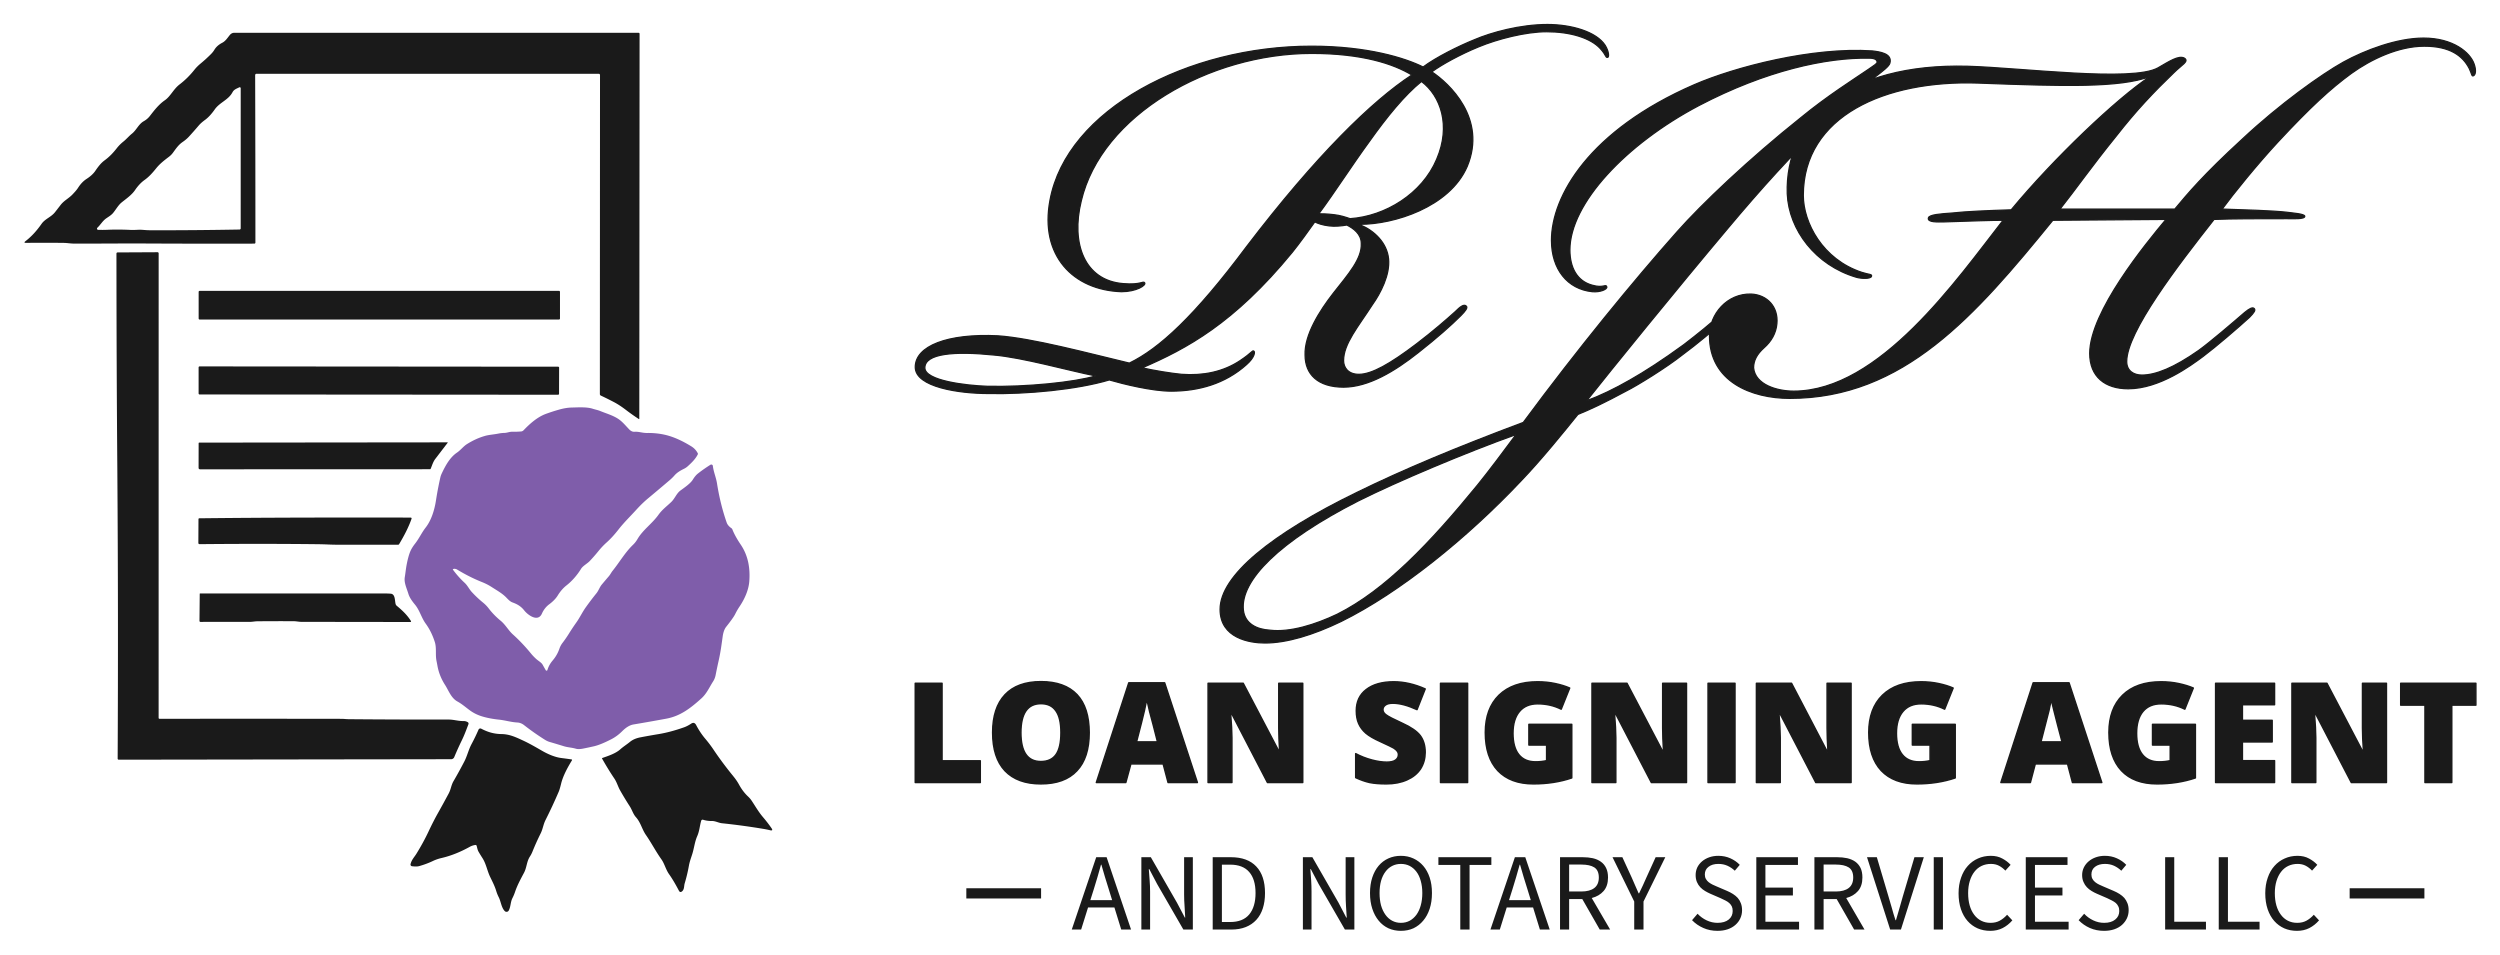 <?xml version="1.0" encoding="UTF-8" standalone="no"?>
<svg xmlns:inkscape="http://www.inkscape.org/namespaces/inkscape" xmlns:sodipodi="http://sodipodi.sourceforge.net/DTD/sodipodi-0.dtd" xmlns="http://www.w3.org/2000/svg" xmlns:svg="http://www.w3.org/2000/svg" version="1.0" x="0" y="0" width="2400" height="917.141" viewBox="47.631 78.238 244.738 93.525" preserveAspectRatio="xMidYMid meet" color-interpolation-filters="sRGB" id="svg41" sodipodi:docname="RJH Black - wo highlight - purp and black.svg" inkscape:version="1.3.2 (091e20e, 2023-11-25, custom)">
  <defs id="defs41"></defs>
  <g id="g41">
    <defs id="defs26">
      <linearGradient id="92" x1="0%" y1="0%" x2="100%" y2="0%">
        <stop offset="0%" stop-color="#fa71cd" id="stop1"></stop>
        <stop offset="100%" stop-color="#9b59b6" id="stop2"></stop>
      </linearGradient>
      <linearGradient id="93" x1="0%" y1="0%" x2="100%" y2="0%">
        <stop offset="0%" stop-color="#f9d423" id="stop3"></stop>
        <stop offset="100%" stop-color="#f83600" id="stop4"></stop>
      </linearGradient>
      <linearGradient id="94" x1="0%" y1="0%" x2="100%" y2="0%">
        <stop offset="0%" stop-color="#0064d2" id="stop5"></stop>
        <stop offset="100%" stop-color="#1cb0f6" id="stop6"></stop>
      </linearGradient>
      <linearGradient id="95" x1="0%" y1="0%" x2="100%" y2="0%">
        <stop offset="0%" stop-color="#f00978" id="stop7"></stop>
        <stop offset="100%" stop-color="#3f51b1" id="stop8"></stop>
      </linearGradient>
      <linearGradient id="96" x1="0%" y1="0%" x2="100%" y2="0%">
        <stop offset="0%" stop-color="#7873f5" id="stop9"></stop>
        <stop offset="100%" stop-color="#ec77ab" id="stop10"></stop>
      </linearGradient>
      <linearGradient id="97" x1="0%" y1="0%" x2="100%" y2="0%">
        <stop offset="0%" stop-color="#f9d423" id="stop11"></stop>
        <stop offset="100%" stop-color="#e14fad" id="stop12"></stop>
      </linearGradient>
      <linearGradient id="98" x1="0%" y1="0%" x2="100%" y2="0%">
        <stop offset="0%" stop-color="#009efd" id="stop13"></stop>
        <stop offset="100%" stop-color="#2af598" id="stop14"></stop>
      </linearGradient>
      <linearGradient id="99" x1="0%" y1="0%" x2="100%" y2="0%">
        <stop offset="0%" stop-color="#ffcc00" id="stop15"></stop>
        <stop offset="100%" stop-color="#00b140" id="stop16"></stop>
      </linearGradient>
      <linearGradient id="100" x1="0%" y1="0%" x2="100%" y2="0%">
        <stop offset="0%" stop-color="#d51007" id="stop17"></stop>
        <stop offset="100%" stop-color="#ff8177" id="stop18"></stop>
      </linearGradient>
      <linearGradient id="102" x1="0%" y1="0%" x2="100%" y2="0%">
        <stop offset="0%" stop-color="#a2b6df" id="stop19"></stop>
        <stop offset="100%" stop-color="#0c3483" id="stop20"></stop>
      </linearGradient>
      <linearGradient id="103" x1="0%" y1="0%" x2="100%" y2="0%">
        <stop offset="0%" stop-color="#7ac5d8" id="stop21"></stop>
        <stop offset="100%" stop-color="#eea2a2" id="stop22"></stop>
      </linearGradient>
      <linearGradient id="104" x1="0%" y1="0%" x2="100%" y2="0%">
        <stop offset="0%" stop-color="#00ecbc" id="stop23"></stop>
        <stop offset="100%" stop-color="#007adf" id="stop24"></stop>
      </linearGradient>
      <linearGradient id="105" x1="0%" y1="0%" x2="100%" y2="0%">
        <stop offset="0%" stop-color="#b88746" id="stop25"></stop>
        <stop offset="100%" stop-color="#fdf5a6" id="stop26"></stop>
      </linearGradient>
    </defs>
    <g fill="#1A1A1A" class="icon-text-wrapper icon-svg-group iconsvg" transform="translate(50.03,80.637)" id="g40">
      <g class="iconsvg-imagesvg" transform="translate(0,0.811)" id="g30">
        <g id="g29">
          <rect fill="#1A1A1A" fill-opacity="0" stroke-width="2" x="0" y="0" width="73.2" height="86.055" class="image-rect" id="rect26"></rect>
          <svg x="0" y="0" width="73.2" height="86.055" class="image-svg-svg primary" style="overflow: visible;" version="1.1" id="svg29">
            <svg viewBox="2.003 2.35 620.6 729.584" version="1.1" id="svg28">
              <path fill="#1A1A1A" d="M 193.71 36.75 Q 193.62 36.87 193.55 37.01 Q 193.43 37.25 193.43 37.51 Q 193.65 106.98 193.64 176.52 A 0.82 0.82 0.0 0 1 192.82 177.34 Q 147.72 177.47 103.78 177.24 C 83.58 177.13 63.21 177.38 43.19 177.32 C 40.26 177.31 37.44 176.76 34.44 176.73 Q 18.60 176.54 3.36 176.72 Q 0.93 176.75 2.85 175.26 C 8.23 171.10 12.34 166.35 16.16 160.91 C 19.10 156.72 24.11 155.34 27.34 151.21 Q 29.68 148.20 32.01 145.20 C 34.84 141.56 38.82 139.74 41.91 136.44 C 43.51 134.73 45.18 132.99 46.45 131.01 Q 49.54 126.20 53.48 123.65 Q 58.34 120.51 60.72 117.02 C 62.92 113.79 65.22 110.64 68.45 108.24 C 72.75 105.05 75.54 102.02 78.57 98.17 Q 80.94 95.15 84.08 92.63 C 86.67 90.55 88.63 88.10 91.21 86.04 C 95.01 82.99 96.62 78.21 101.03 75.70 Q 104.05 73.99 106.10 71.34 C 109.73 66.64 113.51 61.77 118.46 58.36 C 123.21 55.08 125.62 49.09 130.72 45.20 Q 137.44 40.07 143.08 32.98 Q 145.20 30.31 148.15 27.88 Q 152.61 24.20 156.74 20.05 Q 158.49 18.29 159.52 16.57 C 161.19 13.76 163.46 12.02 166.28 10.54 C 168.95 9.14 170.54 6.41 172.44 4.16 Q 173.95 2.36 176.08 2.36 Q 323.29 2.38 511.67 2.35 A 0.82 0.81 0.3 0 1 512.49 3.17 L 512.26 322.56 Q 512.26 323.18 511.74 322.84 Q 506.32 319.31 501.34 315.50 Q 495.94 311.36 491.30 308.91 Q 485.84 306.03 480.34 303.47 A 1.41 1.40 12.6 0 1 479.53 302.20 L 479.65 37.40 A 1.01 1.00 90.0 0 0 478.65 36.39 L 194.39 36.38 A 0.81 0.81 0.0 0 0 193.71 36.75 Z M 63.12 165.90 Q 66.92 166.03 70.96 165.85 Q 79.97 165.46 90.29 165.97 C 93.64 166.14 96.86 165.61 100.13 165.91 Q 104.02 166.26 107.63 166.26 Q 144.08 166.30 180.50 165.64 A 0.95 0.95 0.0 0 0 181.43 164.69 L 181.44 48.35 A 0.82 0.82 0.0 0 0 180.25 47.62 C 178.10 48.70 175.86 49.36 174.64 51.68 C 171.22 58.15 164.02 60.06 159.88 65.97 Q 155.84 71.74 151.79 74.69 Q 148.48 77.11 146.59 79.33 Q 142.69 83.92 138.46 88.55 Q 136.37 90.83 133.13 93.06 C 129.72 95.41 127.61 98.62 125.18 101.93 Q 123.81 103.80 121.88 105.26 C 118.09 108.14 114.33 111.03 111.34 114.76 C 108.48 118.31 105.47 121.79 101.66 124.49 Q 97.40 127.52 93.71 132.94 C 90.95 137.00 86.33 140.14 82.64 143.13 C 79.83 145.41 77.92 148.98 75.57 151.84 C 74.04 153.70 71.90 154.94 69.92 156.30 C 66.76 158.49 65.21 161.58 62.47 164.16 A 1.01 1.00 -65.6 0 0 63.12 165.90 Z" id="path26"></path>
              <path fill="#1A1A1A" d="M 113.31 570.96 A 0.77 0.76 90.0 0 0 114.07 571.73 Q 191.49 571.62 264.98 571.75 Q 266.44 571.75 267.91 571.88 Q 269.71 572.03 271.01 572.04 Q 311.83 572.40 354.20 572.35 C 358.35 572.35 362.15 573.70 366.22 573.58 Q 368.21 573.52 369.90 574.55 A 1.35 1.34 -64.0 0 1 370.46 576.19 C 368.76 580.64 367.18 585.04 365.06 589.37 Q 361.62 596.43 358.66 603.54 A 2.80 2.78 -78.5 0 1 356.09 605.26 L 80.19 605.66 A 0.89 0.88 -90.0 0 1 79.31 604.77 Q 79.91 486.22 79.06 368.00 Q 79.05 366.24 79.04 364.50 Q 78.35 278.73 78.31 185.72 Q 78.31 184.65 79.38 184.64 L 112.40 184.47 A 0.93 0.93 0.0 0 1 113.34 185.40 L 113.31 570.96 Z" id="path27"></path>
              <rect fill="#1A1A1A" x="146.53" y="216.55" width="299.9" height="23.78" rx=".73" id="rect27"></rect>
              <path d="m 377.29,677.2 a 1.04,1.04 0 0 0 -1.15,-0.76 q -2.42,0.34 -4.62,1.55 -11.85,6.57 -23.15,9.21 -4.09,0.95 -7.36,2.51 -5.4,2.57 -11.31,4.23 c -1.98,0.56 -4.05,0.36 -6.05,0.15 a 1.43,1.43 0 0 1 -1.24,-1.77 c 0.89,-3.64 3.08,-5.7 4.94,-8.72 q 5.77,-9.37 10.03,-18.44 4.05,-8.6 8,-15.61 4.29,-7.61 8.73,-15.94 c 1.75,-3.29 2.05,-6.86 3.91,-10.06 q 4.73,-8.13 9,-16.36 c 2.43,-4.69 3.56,-9.95 5.99,-14.45 q 3.05,-5.66 5.82,-12.03 a 1.62,1.61 25.5 0 1 2.24,-0.79 c 5.45,2.86 10.55,4.38 16.87,4.47 6.67,0.09 11.87,2.6 17.59,5.24 5.7,2.63 10.93,5.71 16.31,8.8 4.8,2.76 10.6,5.2 15.68,5.83 q 4.22,0.53 8.49,1.15 a 0.51,0.51 0 0 1 0.36,0.77 c -3.49,5.7 -7.38,12.72 -9,19.37 q -1.15,4.71 -1.93,6.54 -5.1,11.9 -11.05,23.73 c -1.8,3.59 -2.21,7.41 -3.94,10.89 q -3.83,7.69 -6.86,15.24 -0.87,2.17 -2.1,4.05 c -2.77,4.22 -2.58,9.07 -4.88,13.43 -2.7,5.1 -5.59,10.36 -7.42,15.79 q -0.92,2.76 -2.25,5.38 c -1.66,3.28 -1.34,7.16 -3.06,10.27 a 2.06,2.06 0 0 1 -3.26,0.46 c -2.81,-2.8 -3.19,-7.86 -4.98,-11.43 q -1.34,-2.66 -2.16,-5.38 c -1.21,-3.98 -3.14,-7.71 -4.96,-11.47 -2.52,-5.17 -3.33,-10.94 -6.49,-15.82 q -1.68,-2.6 -3.17,-5.17 c -0.87,-1.51 -1.14,-3.21 -1.57,-4.86 z" id="path53"></path>
              <path d="m 563.64,656.32 c -1.25,4.29 -1.41,8.48 -3.28,12.74 -2.16,4.92 -2.59,10.16 -4.25,15.27 -1.01,3.15 -2.12,6.15 -2.69,9.4 q -1.25,7.12 -3.48,14.56 c -0.66,2.22 -0.19,4.76 -2.02,6.48 q -1.73,1.62 -2.83,-0.47 -4.34,-8.29 -8.04,-13.51 c -2.91,-4.1 -3.77,-8.7 -6.49,-12.51 -4.64,-6.53 -8.23,-13.55 -12.82,-20.18 -3.26,-4.69 -4.26,-10.24 -8.25,-14.71 -2.39,-2.67 -3.19,-6.02 -5.11,-8.99 q -4.25,-6.59 -8.03,-13.25 c -1.83,-3.22 -2.67,-6.7 -4.85,-9.93 q -5.11,-7.57 -10.14,-16.51 -0.18,-0.33 0.17,-0.45 c 4.9,-1.72 11.02,-3.68 14.95,-7.2 2.57,-2.29 5.41,-4.03 8.04,-6.19 2.47,-2.03 5.54,-3.16 8.6,-3.75 q 7.15,-1.38 15.21,-2.71 9.66,-1.59 21.05,-5.61 2.81,-1 5.93,-3.05 2.61,-1.72 4.13,1.14 3.41,6.45 7.46,11.23 3.89,4.6 6.94,9.16 7.31,10.9 16.6,22.29 2.75,3.37 4.65,6.85 3.19,5.82 7.58,9.92 1.61,1.51 2.82,3.32 c 3.1,4.64 5.74,9.34 9.43,13.67 q 3.96,4.65 7.07,9.16 1.66,2.4 -1.18,1.72 -2.98,-0.71 -5.72,-1.16 -17.15,-2.86 -34.12,-4.63 c -2.98,-0.31 -5.49,-1.92 -8.44,-1.88 q -3.89,0.07 -7.33,-1.04 a 1.23,1.23 0 0 0 -1.56,0.82 z" id="path52"></path>
              <path d="m 309.97,476.32 a 3.1,3.09 -76.8 0 0 1.01,1.63 c 4.48,3.72 8.44,7.38 11.61,12.39 q 0.67,1.05 -0.59,1.05 -46.31,-0.09 -89.97,-0.13 c -2.21,0 -4.31,-0.52 -6.51,-0.54 q -15.53,-0.09 -30.29,0.06 c -2.12,0.02 -4.17,0.51 -6.33,0.5 q -19.92,-0.07 -40.85,0.02 a 0.83,0.83 0 0 1 -0.83,-0.83 l 0.21,-22.43 q 0.01,-0.37 0.38,-0.37 76.27,0.06 152.91,0.02 2.61,0 5.15,0.18 c 3.89,0.27 3.4,5.53 4.1,8.45 z" id="path51"></path>
              <path d="m 323.24,405.67 c -2.54,7.35 -6.39,14.49 -10.31,21.08 a 1.07,1.06 15.6 0 1 -0.91,0.51 q -25.69,0.04 -49.31,-0.01 -4.32,-0.01 -8.47,-0.19 -4.61,-0.2 -8.52,-0.25 -46.37,-0.53 -98.28,-0.04 -1.16,0.01 -1.15,-1.14 l 0.1,-19.64 a 0.68,0.68 0 0 1 0.67,-0.68 c 58.18,-0.67 115.96,-0.69 175.49,-0.6 a 0.73,0.72 9.4 0 1 0.69,0.96 z" id="path50"></path>
              <path d="m 342.98,355.97 c -1.93,2.53 -2.64,5.33 -3.85,8.17 q -0.19,0.44 -0.66,0.44 l -190.66,0.07 q -1.33,0 -1.33,-1.34 l 0.05,-20.33 a 0.49,0.49 0 0 1 0.49,-0.49 L 353,342.27 q 0.48,0 0.18,0.38 -5.12,6.67 -10.2,13.32 z" id="path49" style="display:inline"></path>
              <path d="m 357.72,447.46 a 0.36,0.35 -31.5 0 0 -0.13,0.52 q 4.55,6.13 9.64,10.81 c 2.49,2.29 3.79,5.3 5.99,7.68 q 4.39,4.77 9.49,8.93 2.54,2.07 4.57,4.73 4.2,5.51 9.93,10.22 c 4,3.28 6.44,8.02 10.05,11.27 q 8.04,7.25 15.21,16.05 c 1.24,1.51 2.57,2.86 3.99,4.19 1.79,1.68 4.5,3.09 5.51,4.88 q 1.25,2.23 2.64,4.65 a 0.77,0.77 0 0 0 1.4,-0.17 c 0.86,-2.97 2.42,-5.64 4.42,-7.99 q 3.68,-4.34 5.51,-9.66 0.93,-2.69 2.58,-4.84 2.82,-3.68 5.2,-7.5 2.99,-4.82 6.27,-9.44 c 2.92,-4.1 4.97,-8.6 8.01,-12.84 q 4.3,-5.99 8.66,-11.39 c 1.88,-2.33 2.63,-5.08 4.5,-7.31 q 2.9,-3.46 5.8,-6.84 c 1.23,-1.42 2.03,-3.16 3.16,-4.56 5.71,-7.05 10.33,-15.24 16.96,-21.58 q 2.09,-2 3.68,-4.73 c 4.48,-7.68 12.15,-12.79 17.33,-20.04 3.26,-4.55 7.05,-7.21 10.79,-10.83 2.92,-2.84 4.28,-7.06 7.58,-9.46 3.48,-2.52 8.29,-5.88 10.16,-8.91 q 2.15,-3.46 4.24,-5.1 4.71,-3.72 10.45,-7.33 a 1.31,1.31 0 0 1 2,0.95 c 0.6,5.11 2.65,9.42 3.46,14.59 q 2.7,17.18 8.02,32.44 0.91,2.6 3.98,4.72 0.48,0.33 0.69,0.87 2.26,5.75 6.95,12.66 c 6.22,9.18 7.99,19.63 7.13,30.66 -0.57,7.27 -3.99,14.74 -8.03,20.72 q -1.97,2.91 -3.76,6.51 -1.45,2.92 -7.38,10.38 c -1.69,2.13 -2.53,5.26 -2.91,8.06 -0.91,6.64 -1.8,13.26 -3.26,19.69 q -1.4,6.23 -2.58,12.26 -0.57,2.93 -2.07,5.27 c -3.1,4.83 -5.34,10.16 -9.73,14.11 -9.19,8.29 -17.5,14.7 -29.24,16.87 q -14.33,2.65 -27.09,4.78 c -3.66,0.61 -6.86,3.05 -9.54,5.72 q -4.11,4.08 -8.98,6.58 -8.85,4.55 -14.19,5.78 -4.73,1.09 -9.48,2.02 c -1.67,0.32 -4.04,0.54 -5.67,0.04 -3.27,-0.98 -6.65,-1.04 -9.9,-2.05 q -6.34,-1.96 -12.04,-3.62 -1.79,-0.53 -3.78,-1.77 -8.93,-5.61 -17.21,-12.08 c -1.61,-1.27 -3.53,-2.12 -5.59,-2.23 -5.29,-0.27 -10.09,-1.84 -15.36,-2.38 q -7.59,-0.8 -13.69,-2.61 -5.8,-1.72 -10.35,-5.05 c -3.43,-2.5 -6.58,-5.32 -10.37,-7.39 -5.31,-2.92 -7.33,-9.17 -10.31,-13.79 -3.12,-4.84 -5.28,-10.19 -6.28,-15.76 q -0.37,-2.06 -0.8,-4.16 c -1.06,-5.21 0.2,-10.63 -1.41,-15.7 q -2.75,-8.62 -7.52,-15.18 c -3.64,-4.98 -4.9,-10.87 -8.85,-15.73 -2.2,-2.69 -4.53,-5.7 -5.55,-9.06 -1.38,-4.53 -3.74,-9.28 -3,-13.76 0.6,-3.68 0.94,-7.35 1.67,-11.01 q 1.23,-6.22 2.73,-9.99 1.29,-3.24 4.16,-6.91 c 3.33,-4.24 5.49,-9.12 8.79,-13.35 4.81,-6.18 7.38,-14.83 8.58,-22.71 q 1.34,-8.78 3.53,-18.61 0.39,-1.8 1.22,-3.54 c 3.11,-6.56 6.73,-13.3 12.63,-17.31 3.1,-2.1 5.28,-5.19 8.44,-7.16 q 7.41,-4.62 14.84,-6.72 c 3.52,-0.99 7.44,-1.17 11.09,-1.92 q 2.42,-0.5 4.97,-0.55 c 2.29,-0.05 4.29,-1.03 6.6,-0.98 q 3.62,0.07 7.31,-0.24 a 3.13,3.1 19.3 0 0 1.98,-0.94 c 5.29,-5.53 11.47,-11.01 18.47,-13.61 q 4.75,-1.76 10.65,-3.47 5.96,-1.72 10.81,-1.83 c 5.21,-0.11 12.48,-0.65 17.53,1.01 2.05,0.67 4.14,1.02 6.14,1.84 4.89,2.02 9.87,3.37 14.46,6.2 3.92,2.42 6.74,6.1 9.87,9.28 1.05,1.07 2.56,1.89 4.12,1.78 3.69,-0.26 6.64,1.05 10.36,1 q 9.79,-0.12 18.06,2.31 8.75,2.58 18.81,8.79 3.49,2.15 5.35,5.74 0.24,0.44 0.02,0.89 c -1.81,3.77 -5.05,6.91 -8.34,9.89 q -1.4,1.27 -3.13,2.11 c -2.93,1.45 -5.69,3.02 -7.87,5.5 q -1.8,2.07 -4.12,4.04 -9.23,7.86 -17.8,14.99 -4.86,4.04 -9.96,9.66 c -4.89,5.39 -10.05,10.35 -14.54,16.12 q -5.08,6.51 -9.92,10.83 -3.56,3.17 -6.88,7.28 -3.35,4.15 -7.09,8.1 c -2.16,2.28 -5.71,3.98 -7.29,6.58 -3.03,4.94 -7.26,9.93 -11.98,13.63 q -4.2,3.3 -7.37,8.49 c -1.65,2.69 -4.43,5.33 -6.99,7.21 q -3.97,2.94 -6.11,7.77 c -3.26,7.33 -11.58,1.26 -14.67,-2.66 -2.65,-3.39 -5.72,-5.17 -9.7,-6.62 -2.56,-0.93 -4.23,-3.25 -6.19,-5.06 -3.22,-2.99 -7.33,-5.26 -11.1,-7.71 q -3.65,-2.38 -8.02,-4.12 -10.34,-4.11 -20.79,-10.47 c -0.81,-0.49 -2.32,-0.79 -3.23,-0.32 z" id="path47" style="display:inline;fill:#7f5daa;fill-opacity:1"></path>
              <path d="m 429.17,397.32 c -4.3,2.74 -9.39,3.73 -12.75,7.88 -3.76,4.63 -9.39,6.62 -12.62,11.88 q -2.42,3.94 -5.31,7.71 -5.24,6.82 -10.98,18.67 -1.06,2.18 -1.69,4.59 -0.55,2.08 1.54,2.57 8.18,1.96 14.42,5.27 4.54,2.41 9.06,4.02 4.9,1.74 9.68,3.38 6.43,2.21 10.72,-1.22 6.62,-5.29 15.32,-14.3 2.61,-2.71 5.55,-4.7 6.59,-4.45 11.63,-10.92 1.55,-1.98 3.74,-3.61 c 5.24,-3.88 9.78,-7.74 13.57,-13.14 0.76,-1.08 2.15,-2.22 3.32,-2.84 3.54,-1.87 7.67,-4.11 10.28,-7.17 q 1.2,-1.39 -0.1,-2.7 c -1.86,-1.87 -3.93,-3.7 -6.32,-4.85 q -7.48,-3.6 -15.2,-5.9 c -4.47,-1.34 -9.42,-1.36 -14.04,-2 -3.4,-0.46 -6.53,0.5 -9.9,0.59 -5.12,0.15 -10.82,2.79 -15.6,4.61 q -2.27,0.87 -4.32,2.18 z" id="path48" style="display:inline;fill:none;fill-opacity:1"></path>
              <path d="m 444.84,302.76 -297.53,-0.23 a 0.81,0.81 0 0 1 -0.81,-0.81 v -21.67 a 0.81,0.81 0 0 1 0.81,-0.81 l 297.59,0.24 a 0.81,0.81 0 0 1 0.81,0.81 l -0.06,21.66 a 0.81,0.81 0 0 1 -0.81,0.81 z" id="path28" style="display:inline"></path>
            </svg>
          </svg>
        </g>
      </g>
      <g transform="translate(87.2,0)" id="g39">
        <g fill-rule="" stroke="#1A1A1A" class="tp-name iconsvg-namesvg" transform="translate(0,0)" id="g35">
          <g transform="scale(1.22)" id="g34">
            <g id="g31">
              <path d="M49.57-28.26C51.5-28.26 53.11-27.75 53.88-26.91 54.4-26.33 54.27-26.2 54.46-26.2 54.59-26.2 54.59-26.65 54.27-27.17 53.56-28.26 51.57-28.84 49.64-28.84 47.45-28.84 45.13-28.2 43.78-27.62 42.49-27.1 40.69-26.2 39.66-25.43 38.24-26.14 35.21-27.1 30.71-27.1 20.79-27.1 11.07-22.02 9.72-14.74 8.88-10.3 11.59-7.53 15.45-7.4 16.67-7.4 17.45-7.92 17.32-8.11 17.19-8.3 17.06-7.92 15.58-8.05 12.49-8.3 11.39-11.27 12.23-14.68 13.84-21.57 22.53-26.52 30.71-26.52 34.76-26.52 37.27-25.69 38.76-24.79 35.6-22.73 31.09-18.35 25.49-11.01 21.31-5.41 18.48-2.83 16.09-1.67 12.81-2.45 8.3-3.67 5.54-3.86 1.48-4.06-1.09-3.03-1.09-1.35-1.09 0.26 2.45 0.77 4.76 0.77 7.85 0.84 11.91 0.45 14.48-0.32 15.58 0 17.9 0.58 19.44 0.58 21.63 0.58 23.76 0 25.49-1.55 26.14-2.12 26.2-2.58 26.07-2.64 25.94-2.7 25.94-2.51 24.98-1.87 23.63-0.97 22.02-0.64 20.28-0.77 19.51-0.84 17.96-1.09 17.12-1.29 20.67-2.83 24.46-4.83 29.16-10.56 29.68-11.2 30.52-12.36 30.97-13 31.22-12.88 31.55-12.75 32.12-12.68 32.58-12.62 33.15-12.68 33.54-12.75 34.06-12.49 34.7-12.04 34.7-11.27 34.76-10.04 33.67-8.82 32.45-7.27 31.35-5.86 30.13-3.93 30.19-2.32 30.19-0.77 31.22 0.26 33.28 0.26 35.28 0.26 37.4-1.03 39.27-2.51 40.82-3.73 41.91-4.7 42.68-5.47 43.07-5.86 43.26-6.12 43.13-6.24 42.94-6.44 42.62-6.18 42.23-5.79 41.52-5.15 40.49-4.25 39.14-3.22 37.02-1.61 35.54-0.77 34.51-0.77 33.61-0.77 33.28-1.35 33.28-1.87 33.28-3.22 34.44-4.57 35.6-6.37 36.24-7.27 37.02-8.76 36.89-10.04 36.76-11.33 35.73-12.3 34.64-12.75L34.64-12.81C37.27-12.81 41.78-14.16 43.2-17.45 44.81-21.31 41.72-24.14 40.36-25.04 41.14-25.62 42.68-26.46 44.1-27.04 45.64-27.68 47.9-28.26 49.57-28.26ZM39.53-24.27C41.07-23.11 41.91-20.73 40.75-18.03 39.59-15.26 36.63-13.45 33.8-13.26 33.41-13.39 33.03-13.52 32.51-13.58 31.93-13.65 31.55-13.65 31.29-13.65 32.58-15.39 33.93-17.51 35.34-19.44 36.76-21.44 38.18-23.18 39.53-24.27ZM13.39-0.64C11.65-0.13 7.85 0.26 4.7 0.19 2.96 0.13-0.32-0.26-0.32-1.29-0.32-2.45 2.06-2.64 5.21-2.32 7.53-2.12 11.14-1.09 13.39-0.64ZM52.79 1.35C54.72-1.09 60-7.6 64.12-12.49 66.82-15.71 69.27-18.41 72.1-21.18 73.52-22.53 75.06-23.95 75.97-24.66 76.55-25.11 77.06-25.49 77.12-25.75 77.32-26.52 76.29-26.65 75.71-26.72 70.88-27.04 64.7-25.43 61.42-24.01 52.98-20.34 49.96-15.06 49.96-11.52 49.96-9.21 51.24-7.6 53.24-7.4 53.88-7.34 54.46-7.6 54.4-7.79 54.33-8.05 54.14-7.66 53.24-7.92 52.02-8.24 51.44-9.33 51.44-10.75 51.44-14.48 55.94-19.25 61.8-22.34 67.21-25.17 72.04-26.2 75.45-26.14 75.9-26.14 76.09-26.01 76.09-25.82 76.09-25.69 75.84-25.56 75.39-25.24 74.16-24.4 72.1-23.11 69.98-21.37 65.79-18.03 62-14.42 60.06-12.23 56.52-8.24 52.08-2.83 47.7 3.09 42.36 5.09 38.05 6.89 34.38 8.69 27.49 12.04 23.37 15.39 23.37 18.09 23.37 20.41 25.75 20.79 26.97 20.79 28.71 20.79 30.84 20.15 33.09 19.06 37.79 16.74 43.2 12.36 47.51 7.79 49.18 6.05 50.99 3.8 52.08 2.45 53.18 2 54.27 1.48 55.94 0.58 56.85 0.13 59.23-1.35 60.45-2.32 61.67-3.22 62.96-4.31 64.06-5.28 64.7-5.86 65.09-6.24 64.89-6.44 64.7-6.63 64.38-6.31 63.86-5.86 62.64-4.76 61.67-3.99 60.58-3.15 58.91-1.93 57.42-0.97 56.27-0.32 55.04 0.39 53.82 0.97 52.79 1.35ZM47.12 4.06C46.22 5.28 44.87 7.08 44.03 8.11 40.24 12.75 36.63 16.55 32.77 18.48 31.03 19.31 28.97 19.96 27.36 19.76 26.33 19.7 25.36 19.25 25.24 18.15 24.98 15.77 28.13 12.62 34.44 9.4 37.53 7.85 43 5.54 47.12 4.06ZM97.98-24.66C95.34-22.92 90.26-18.09 86.85-13.97 84.98-13.91 83.24-13.84 82.08-13.71 81.18-13.65 80.28-13.58 80.21-13.33 80.09-12.94 80.99-13 81.44-13 83.69-13.07 85.17-13.13 86.2-13.13 82.53-8.43 76.29 0.58 69.4 0.58 68.05 0.58 66.31 0.06 66.18-1.29 66.18-1.87 66.44-2.38 67.02-2.9 67.6-3.41 67.98-4.06 68.05-4.83 68.18-6.18 67.27-7.15 65.99-7.21 64.06-7.27 62.64-5.6 62.64-3.86 62.64-0.19 65.99 1.16 69.08 1.16 78.22 1.16 83.95-5.47 90.19-13.13L99.27-13.2C97.66-11.27 93.15-5.79 93.15-2.45 93.15-0.58 94.38 0.39 96.24 0.39 98.76 0.39 101.27-1.48 102.23-2.19 103.26-2.96 105.13-4.57 105.97-5.34 106.35-5.73 106.48-5.92 106.35-6.05 106.22-6.18 105.97-6.05 105.58-5.73 104.61-4.89 102.81-3.35 101.91-2.7 99.91-1.29 98.43-0.71 97.34-0.71 96.7-0.71 96.12-1.03 96.12-1.8 96.12-4.18 100.24-9.53 103.13-13.2 104.61-13.26 106.74-13.26 108.99-13.26 109.44-13.26 110.41-13.2 110.41-13.45 110.41-13.65 109.44-13.71 108.93-13.78 107.77-13.91 105.52-13.97 103.78-14.03 104.68-15.26 106.61-17.64 108.28-19.44 110.86-22.21 112.47-23.69 114.14-24.91 115.75-26.07 117.94-27.1 120-27.1 122.06-27.1 123.09-26.33 123.61-25.3 123.8-24.91 123.8-24.66 123.93-24.72 124.12-24.79 124.18-25.17 123.99-25.69 123.67-26.59 122.32-27.75 119.94-27.75 117.81-27.75 115.24-26.78 113.5-25.82 111.76-24.85 108.41-22.47 105.39-19.64 102.23-16.74 101.01-15.26 99.98-14.03L90.77-14.03C92-15.58 93.35-17.51 95.28-19.89 96.89-21.95 98.3-23.43 99.91-24.98 100.56-25.62 101.14-25.88 100.75-26.14 100.3-26.39 99.53-25.88 98.63-25.36 96.57-24.21 87.75-25.36 83.37-25.49 73.58-25.75 68.69-21.12 68.88-15.26 69.01-12.36 71.14-9.53 74.42-8.56 74.87-8.43 75.58-8.43 75.64-8.63 75.71-8.82 75.45-8.76 74.87-8.95 71.72-9.98 70.17-12.94 70.17-15.13 70.17-21.5 76.74-24.4 84.21-24.14 91.16-23.88 95.54-23.76 97.98-24.66Z" transform="translate(1.09, 28.84)" stroke-width="0.1" stroke-linejoin="round" id="path30"></path>
            </g>
            <g fill="#1A1A1A" stroke="#1A1A1A" transform="translate(0,52.73)" id="g33">
              <g transform="scale(1.194)" id="g32">
                <path d="M5.09 0L0.72 0 0.72-6.67 2.52-6.67 2.52-1.46 5.09-1.46 5.09 0ZM12.41-3.35L12.41-3.35Q12.41-1.66 11.58-0.79 10.76 0.09 9.16 0.09L9.16 0.09Q7.59 0.09 6.75-0.79 5.92-1.67 5.92-3.36L5.92-3.36Q5.92-5.02 6.75-5.9 7.58-6.78 9.17-6.78L9.17-6.78Q10.76-6.78 11.59-5.91 12.41-5.04 12.41-3.35ZM7.82-3.35L7.82-3.35Q7.82-1.41 9.16-1.41L9.16-1.41Q9.85-1.41 10.18-1.88 10.51-2.35 10.51-3.35L10.51-3.35Q10.51-4.35 10.17-4.82 9.84-5.3 9.17-5.3L9.17-5.3Q7.82-5.3 7.82-3.35ZM19.68 0L17.71 0 17.38-1.25 15.21-1.25 14.87 0 12.89 0 15.07-6.7 17.48-6.7 19.68 0ZM15.59-2.73L17-2.73 16.72-3.83Q16.62-4.19 16.47-4.77 16.33-5.35 16.28-5.6L16.28-5.6Q16.24-5.37 16.12-4.83 16-4.3 15.59-2.73L15.59-2.73ZM26.76-6.67L26.76 0 24.39 0 21.95-4.7 21.91-4.7Q22-3.59 22-3.01L22-3.01 22 0 20.4 0 20.4-6.67 22.76-6.67 25.19-2.04 25.21-2.04Q25.15-3.04 25.15-3.66L25.15-3.66 25.15-6.67 26.76-6.67ZM34.99-2.03L34.99-2.03Q34.99-1.41 34.68-0.92 34.36-0.44 33.77-0.18 33.17 0.09 32.38 0.09L32.38 0.09Q31.71 0.09 31.26 0 30.81-0.1 30.32-0.33L30.32-0.33 30.32-1.94Q30.83-1.67 31.39-1.52 31.95-1.37 32.41-1.37L32.41-1.37Q32.81-1.37 33-1.51 33.19-1.65 33.19-1.87L33.19-1.87Q33.19-2.01 33.11-2.11 33.04-2.21 32.87-2.32 32.7-2.42 31.98-2.75L31.98-2.75Q31.33-3.04 31-3.32 30.68-3.6 30.52-3.96 30.36-4.32 30.36-4.82L30.36-4.82Q30.36-5.74 31.03-6.25 31.7-6.77 32.88-6.77L32.88-6.77Q33.91-6.77 34.99-6.29L34.99-6.29 34.44-4.9Q33.5-5.33 32.82-5.33L32.82-5.33Q32.47-5.33 32.31-5.2 32.15-5.08 32.15-4.9L32.15-4.9Q32.15-4.7 32.36-4.55 32.56-4.39 33.46-3.98L33.46-3.98Q34.32-3.59 34.66-3.15 34.99-2.7 34.99-2.03ZM37.84 0L36.02 0 36.02-6.67 37.84-6.67 37.84 0ZM41.96-2.52L41.96-3.91 44.84-3.91 44.84-0.31Q43.67 0.09 42.26 0.09L42.26 0.09Q40.72 0.09 39.87-0.8 39.03-1.7 39.03-3.36L39.03-3.36Q39.03-4.97 39.95-5.87 40.88-6.77 42.54-6.77L42.54-6.77Q43.17-6.77 43.73-6.65 44.29-6.53 44.7-6.35L44.7-6.35 44.13-4.93Q43.41-5.29 42.55-5.29L42.55-5.29Q41.76-5.29 41.33-4.78 40.89-4.26 40.89-3.31L40.89-3.31Q40.89-2.37 41.28-1.88 41.67-1.39 42.41-1.39L42.41-1.39Q42.81-1.39 43.15-1.47L43.15-1.47 43.15-2.52 41.96-2.52ZM52.55-6.67L52.55 0 50.19 0 47.75-4.7 47.71-4.7Q47.8-3.59 47.8-3.01L47.8-3.01 47.8 0 46.2 0 46.2-6.67 48.55-6.67 50.98-2.04 51.01-2.04Q50.95-3.04 50.95-3.66L50.95-3.66 50.95-6.67 52.55-6.67ZM55.81 0L54 0 54-6.67 55.81-6.67 55.81 0ZM63.61-6.67L63.61 0 61.24 0 58.8-4.7 58.76-4.7Q58.85-3.59 58.85-3.01L58.85-3.01 58.85 0 57.25 0 57.25-6.67 59.61-6.67 62.03-2.04 62.06-2.04Q62-3.04 62-3.66L62-3.66 62-6.67 63.61-6.67ZM67.73-2.52L67.73-3.91 70.61-3.91 70.61-0.31Q69.43 0.09 68.03 0.09L68.03 0.09Q66.49 0.09 65.64-0.8 64.8-1.7 64.8-3.36L64.8-3.36Q64.8-4.97 65.72-5.87 66.65-6.77 68.31-6.77L68.31-6.77Q68.94-6.77 69.5-6.65 70.06-6.53 70.47-6.35L70.47-6.35 69.9-4.93Q69.18-5.29 68.32-5.29L68.32-5.29Q67.53-5.29 67.1-4.78 66.66-4.26 66.66-3.31L66.66-3.31Q66.66-2.37 67.05-1.88 67.44-1.39 68.18-1.39L68.18-1.39Q68.58-1.39 68.92-1.47L68.92-1.47 68.92-2.52 67.73-2.52ZM80.46 0L78.49 0 78.16-1.25 75.99-1.25 75.66 0 73.68 0 75.85-6.7 78.26-6.7 80.46 0ZM76.37-2.73L77.79-2.73 77.5-3.83Q77.4-4.19 77.26-4.77 77.11-5.35 77.07-5.6L77.07-5.6Q77.03-5.37 76.91-4.83 76.78-4.3 76.37-2.73L76.37-2.73ZM83.87-2.52L83.87-3.91 86.75-3.91 86.75-0.31Q85.57 0.09 84.17 0.09L84.17 0.09Q82.62 0.09 81.78-0.8 80.94-1.7 80.94-3.36L80.94-3.36Q80.94-4.97 81.86-5.87 82.78-6.77 84.44-6.77L84.44-6.77Q85.07-6.77 85.63-6.65 86.19-6.53 86.61-6.35L86.61-6.35 86.04-4.93Q85.32-5.29 84.45-5.29L84.45-5.29Q83.66-5.29 83.23-4.78 82.8-4.26 82.8-3.31L82.8-3.31Q82.8-2.37 83.19-1.88 83.58-1.39 84.32-1.39L84.32-1.39Q84.72-1.39 85.06-1.47L85.06-1.47 85.06-2.52 83.87-2.52ZM92.07-1.47L92.07 0 88.11 0 88.11-6.67 92.07-6.67 92.07-5.23 89.91-5.23 89.91-4.18 91.91-4.18 91.91-2.73 89.91-2.73 89.91-1.47 92.07-1.47ZM99.59-6.67L99.59 0 97.23 0 94.79-4.7 94.75-4.7Q94.84-3.59 94.84-3.01L94.84-3.01 94.84 0 93.24 0 93.24-6.67 95.59-6.67 98.02-2.04 98.05-2.04Q97.98-3.04 97.98-3.66L97.98-3.66 97.98-6.67 99.59-6.67ZM103.98-5.2L103.98 0 102.18 0 102.18-5.2 100.55-5.2 100.55-6.67 105.6-6.67 105.6-5.2 103.98-5.2Z" transform="translate(-0.72, 6.78)" stroke-width="0.1" stroke-linejoin="round" id="path31"></path>
              </g>
            </g>
          </g>
        </g>
        <g fill-rule="" class="tp-slogan iconsvg-slogansvg" fill="#1A1A1A" transform="translate(5,81.386)" id="g38">
          <rect x="0" height="1" y="3.172" width="7.318" id="rect35"></rect>
          <rect height="1" y="3.172" width="7.318" x="135.421" id="rect36"></rect>
          <g transform="translate(10.318,0)" id="g37">
            <g transform="scale(0.9)" id="g36">
              <path d="M2.06-3.20L4.43-3.20L4.06-4.40Q3.84-5.06 3.65-5.72Q3.46-6.37 3.26-7.06L3.26-7.06L3.22-7.06Q3.04-6.37 2.84-5.72Q2.65-5.06 2.44-4.40L2.44-4.40L2.06-3.20ZM5.42 0L4.68-2.40L1.81-2.40L1.06 0L0.04 0L2.70-7.87L3.83-7.87L6.49 0L5.42 0ZM7.61 0L7.61-7.87L8.64-7.87L11.48-2.93L12.34-1.30L12.38-1.30Q12.35-1.90 12.31-2.54Q12.26-3.18 12.26-3.80L12.26-3.80L12.26-7.87L13.21-7.87L13.21 0L12.18 0L9.32-4.96L8.47-6.58L8.42-6.58Q8.47-5.98 8.51-5.36Q8.56-4.74 8.56-4.12L8.56-4.12L8.56 0L7.61 0ZM15.37 0L15.37-7.87L17.34-7.87Q19.16-7.87 20.11-6.86Q21.06-5.86 21.06-3.97L21.06-3.97Q21.06-3.04 20.82-2.30Q20.58-1.56 20.11-1.05Q19.64-0.54 18.96-0.27Q18.28 0 17.39 0L17.39 0L15.37 0ZM16.37-0.82L17.27-0.82Q18.65-0.82 19.34-1.64Q20.03-2.47 20.03-3.97L20.03-3.97Q20.03-5.47 19.34-6.26Q18.65-7.06 17.27-7.06L17.27-7.06L16.37-7.06L16.37-0.82ZM25.18 0L25.18-7.87L26.21-7.87L29.05-2.93L29.90-1.30L29.95-1.30Q29.92-1.90 29.87-2.54Q29.83-3.18 29.83-3.80L29.83-3.80L29.83-7.87L30.78-7.87L30.78 0L29.75 0L26.89-4.96L26.04-6.58L25.99-6.58Q26.04-5.98 26.08-5.36Q26.12-4.74 26.12-4.12L26.12-4.12L26.12 0L25.18 0ZM35.84 0.14L35.84 0.14Q35.10 0.14 34.48-0.14Q33.86-0.43 33.42-0.97Q32.98-1.50 32.73-2.26Q32.48-3.02 32.48-3.97L32.48-3.97Q32.48-4.92 32.73-5.67Q32.98-6.42 33.42-6.94Q33.86-7.46 34.48-7.74Q35.10-8.02 35.84-8.02L35.84-8.02Q36.59-8.02 37.21-7.73Q37.82-7.45 38.27-6.93Q38.72-6.41 38.97-5.66Q39.22-4.91 39.22-3.97L39.22-3.97Q39.22-3.02 38.97-2.26Q38.72-1.50 38.27-0.97Q37.82-0.43 37.21-0.14Q36.59 0.14 35.84 0.14ZM35.84-0.73L35.84-0.73Q36.37-0.73 36.80-0.96Q37.22-1.19 37.53-1.61Q37.84-2.04 38.00-2.63Q38.17-3.23 38.17-3.97L38.17-3.97Q38.17-4.70 38.00-5.29Q37.84-5.88 37.53-6.29Q37.22-6.70 36.80-6.92Q36.37-7.14 35.84-7.14L35.84-7.14Q35.32-7.14 34.89-6.92Q34.46-6.70 34.16-6.29Q33.85-5.88 33.68-5.29Q33.52-4.70 33.52-3.97L33.52-3.97Q33.52-3.23 33.68-2.63Q33.85-2.04 34.16-1.61Q34.46-1.19 34.89-0.96Q35.32-0.73 35.84-0.73ZM42.30 0L42.30-7.03L39.92-7.03L39.92-7.87L45.68-7.87L45.68-7.03L43.31-7.03L43.31 0L42.30 0ZM47.60-3.20L49.97-3.20L49.60-4.40Q49.38-5.06 49.19-5.72Q49.00-6.37 48.80-7.06L48.80-7.06L48.76-7.06Q48.58-6.37 48.38-5.72Q48.19-5.06 47.98-4.40L47.98-4.40L47.60-3.20ZM50.96 0L50.22-2.40L47.35-2.40L46.60 0L45.58 0L48.24-7.87L49.37-7.87L52.03 0L50.96 0ZM54.14-7.07L54.14-4.14L55.46-4.14Q56.39-4.14 56.88-4.52Q57.37-4.90 57.37-5.66L57.37-5.66Q57.37-6.44 56.88-6.76Q56.39-7.07 55.46-7.07L55.46-7.07L54.14-7.07ZM58.60 0L57.47 0L55.57-3.32L54.14-3.32L54.14 0L53.15 0L53.15-7.87L55.61-7.87Q56.21-7.87 56.72-7.76Q57.23-7.64 57.59-7.38Q57.96-7.12 58.16-6.70Q58.37-6.28 58.37-5.66L58.37-5.66Q58.37-4.74 57.89-4.19Q57.41-3.64 56.60-3.43L56.60-3.43L58.60 0ZM61.22 0L61.22-3.05L58.86-7.87L59.93-7.87L60.95-5.65Q61.14-5.22 61.32-4.80Q61.50-4.38 61.70-3.94L61.70-3.94L61.75-3.94Q61.96-4.38 62.16-4.80Q62.36-5.22 62.54-5.65L62.54-5.65L63.55-7.87L64.60-7.87L62.23-3.05L62.23 0L61.22 0ZM67.51-1.02L68.11-1.72Q68.53-1.27 69.10-1.00Q69.67-0.73 70.28-0.73L70.28-0.73Q71.06-0.73 71.50-1.09Q71.93-1.44 71.93-2.02L71.93-2.02Q71.93-2.32 71.83-2.53Q71.72-2.74 71.55-2.89Q71.38-3.04 71.14-3.16Q70.90-3.28 70.62-3.41L70.62-3.41L69.49-3.90Q69.22-4.02 68.93-4.19Q68.64-4.36 68.41-4.60Q68.18-4.84 68.04-5.17Q67.90-5.50 67.90-5.93L67.90-5.93Q67.90-6.37 68.08-6.76Q68.27-7.14 68.60-7.42Q68.93-7.70 69.38-7.86Q69.83-8.02 70.37-8.02L70.37-8.02Q71.08-8.02 71.68-7.75Q72.28-7.48 72.70-7.04L72.70-7.04L72.16-6.40Q71.80-6.74 71.36-6.94Q70.92-7.14 70.37-7.14L70.37-7.14Q69.71-7.14 69.31-6.83Q68.90-6.53 68.90-5.99L68.90-5.99Q68.90-5.70 69.02-5.50Q69.13-5.30 69.32-5.15Q69.52-5.00 69.74-4.89Q69.97-4.78 70.21-4.68L70.21-4.68L71.33-4.20Q71.66-4.06 71.96-3.87Q72.26-3.68 72.48-3.44Q72.70-3.19 72.82-2.86Q72.95-2.53 72.95-2.10L72.95-2.10Q72.95-1.63 72.76-1.22Q72.58-0.82 72.23-0.51Q71.88-0.20 71.39-0.03Q70.90 0.14 70.27 0.14L70.27 0.14Q69.44 0.14 68.74-0.17Q68.03-0.48 67.51-1.02L67.51-1.02ZM74.50 0L74.50-7.87L79.03-7.87L79.03-7.03L75.49-7.03L75.49-4.56L78.48-4.56L78.48-3.71L75.49-3.71L75.49-0.85L79.15-0.85L79.15 0L74.50 0ZM81.82-7.07L81.82-4.14L83.14-4.14Q84.06-4.14 84.55-4.52Q85.04-4.90 85.04-5.66L85.04-5.66Q85.04-6.44 84.55-6.76Q84.06-7.07 83.14-7.07L83.14-7.07L81.82-7.07ZM86.27 0L85.14 0L83.24-3.32L81.82-3.32L81.82 0L80.82 0L80.82-7.87L83.28-7.87Q83.88-7.87 84.39-7.76Q84.90-7.64 85.27-7.38Q85.63-7.12 85.84-6.70Q86.04-6.28 86.04-5.66L86.04-5.66Q86.04-4.74 85.56-4.19Q85.08-3.64 84.28-3.43L84.28-3.43L86.27 0ZM89.06 0L86.54-7.87L87.61-7.87L88.87-3.62Q89.09-2.92 89.25-2.32Q89.41-1.72 89.64-1.02L89.64-1.02L89.69-1.02Q89.90-1.72 90.07-2.32Q90.24-2.92 90.44-3.62L90.44-3.62L91.70-7.87L92.72-7.87L90.23 0L89.06 0ZM93.80 0L93.80-7.87L94.80-7.87L94.80 0L93.80 0ZM96.50-3.94L96.50-3.94Q96.50-4.88 96.77-5.64Q97.03-6.40 97.50-6.92Q97.97-7.45 98.61-7.73Q99.25-8.02 100.01-8.02L100.01-8.02Q100.73-8.02 101.27-7.72Q101.81-7.43 102.16-7.04L102.16-7.04L101.59-6.41Q101.28-6.74 100.90-6.94Q100.52-7.14 100.02-7.14L100.02-7.14Q99.46-7.14 99-6.92Q98.54-6.70 98.22-6.28Q97.90-5.87 97.72-5.28Q97.54-4.69 97.54-3.96L97.54-3.96Q97.54-3.22 97.71-2.62Q97.88-2.03 98.20-1.61Q98.51-1.19 98.96-0.96Q99.41-0.73 99.97-0.73L99.97-0.73Q100.55-0.73 100.97-0.96Q101.40-1.19 101.78-1.61L101.78-1.61L102.35-1.00Q101.88-0.46 101.29-0.16Q100.70 0.14 99.95 0.14L99.95 0.14Q99.20 0.14 98.57-0.13Q97.94-0.41 97.48-0.93Q97.02-1.45 96.76-2.21Q96.50-2.98 96.50-3.94ZM103.81 0L103.81-7.87L108.35-7.87L108.35-7.03L104.81-7.03L104.81-4.56L107.80-4.56L107.80-3.71L104.81-3.71L104.81-0.85L108.47-0.85L108.47 0L103.81 0ZM109.56-1.02L110.16-1.72Q110.58-1.27 111.15-1.00Q111.72-0.73 112.33-0.73L112.33-0.73Q113.11-0.73 113.54-1.09Q113.98-1.44 113.98-2.02L113.98-2.02Q113.98-2.32 113.87-2.53Q113.77-2.74 113.60-2.89Q113.42-3.04 113.18-3.16Q112.94-3.28 112.67-3.41L112.67-3.41L111.54-3.90Q111.26-4.02 110.98-4.19Q110.69-4.36 110.46-4.60Q110.23-4.84 110.09-5.17Q109.94-5.50 109.94-5.93L109.94-5.93Q109.94-6.37 110.13-6.76Q110.32-7.14 110.65-7.42Q110.98-7.70 111.43-7.86Q111.88-8.02 112.42-8.02L112.42-8.02Q113.12-8.02 113.72-7.75Q114.32-7.48 114.74-7.04L114.74-7.04L114.20-6.40Q113.84-6.74 113.41-6.94Q112.97-7.14 112.42-7.14L112.42-7.14Q111.76-7.14 111.35-6.83Q110.95-6.53 110.95-5.99L110.95-5.99Q110.95-5.70 111.07-5.50Q111.18-5.30 111.37-5.15Q111.56-5.00 111.79-4.89Q112.02-4.78 112.26-4.68L112.26-4.68L113.38-4.20Q113.71-4.06 114.01-3.87Q114.31-3.68 114.53-3.44Q114.74-3.19 114.87-2.86Q115.00-2.53 115.00-2.10L115.00-2.10Q115.00-1.63 114.81-1.22Q114.62-0.82 114.28-0.51Q113.93-0.20 113.44-0.03Q112.94 0.14 112.32 0.14L112.32 0.14Q111.49 0.14 110.78-0.17Q110.08-0.48 109.56-1.02L109.56-1.02ZM118.97 0L118.97-7.87L119.96-7.87L119.96-0.85L123.41-0.85L123.41 0L118.97 0ZM124.80 0L124.80-7.87L125.80-7.87L125.80-0.85L129.24-0.85L129.24 0L124.80 0ZM129.86-3.94L129.86-3.94Q129.86-4.88 130.13-5.64Q130.39-6.40 130.86-6.92Q131.33-7.45 131.97-7.73Q132.61-8.02 133.37-8.02L133.37-8.02Q134.09-8.02 134.63-7.72Q135.17-7.43 135.52-7.04L135.52-7.04L134.95-6.41Q134.64-6.74 134.26-6.94Q133.88-7.14 133.38-7.14L133.38-7.14Q132.82-7.14 132.36-6.92Q131.90-6.70 131.58-6.28Q131.26-5.87 131.08-5.28Q130.90-4.69 130.90-3.96L130.90-3.96Q130.90-3.22 131.07-2.62Q131.24-2.03 131.56-1.61Q131.87-1.19 132.32-0.96Q132.77-0.73 133.33-0.73L133.33-0.73Q133.91-0.73 134.33-0.96Q134.76-1.19 135.14-1.61L135.14-1.61L135.71-1.00Q135.24-0.46 134.65-0.16Q134.06 0.14 133.31 0.14L133.31 0.14Q132.56 0.14 131.93-0.13Q131.30-0.41 130.84-0.93Q130.38-1.45 130.12-2.21Q129.86-2.98 129.86-3.94Z" transform="translate(-0.036, 8.016)" id="path36"></path>
            </g>
          </g>
        </g>
      </g>
    </g>
    <defs id="defs40"></defs>
  </g>
</svg>
